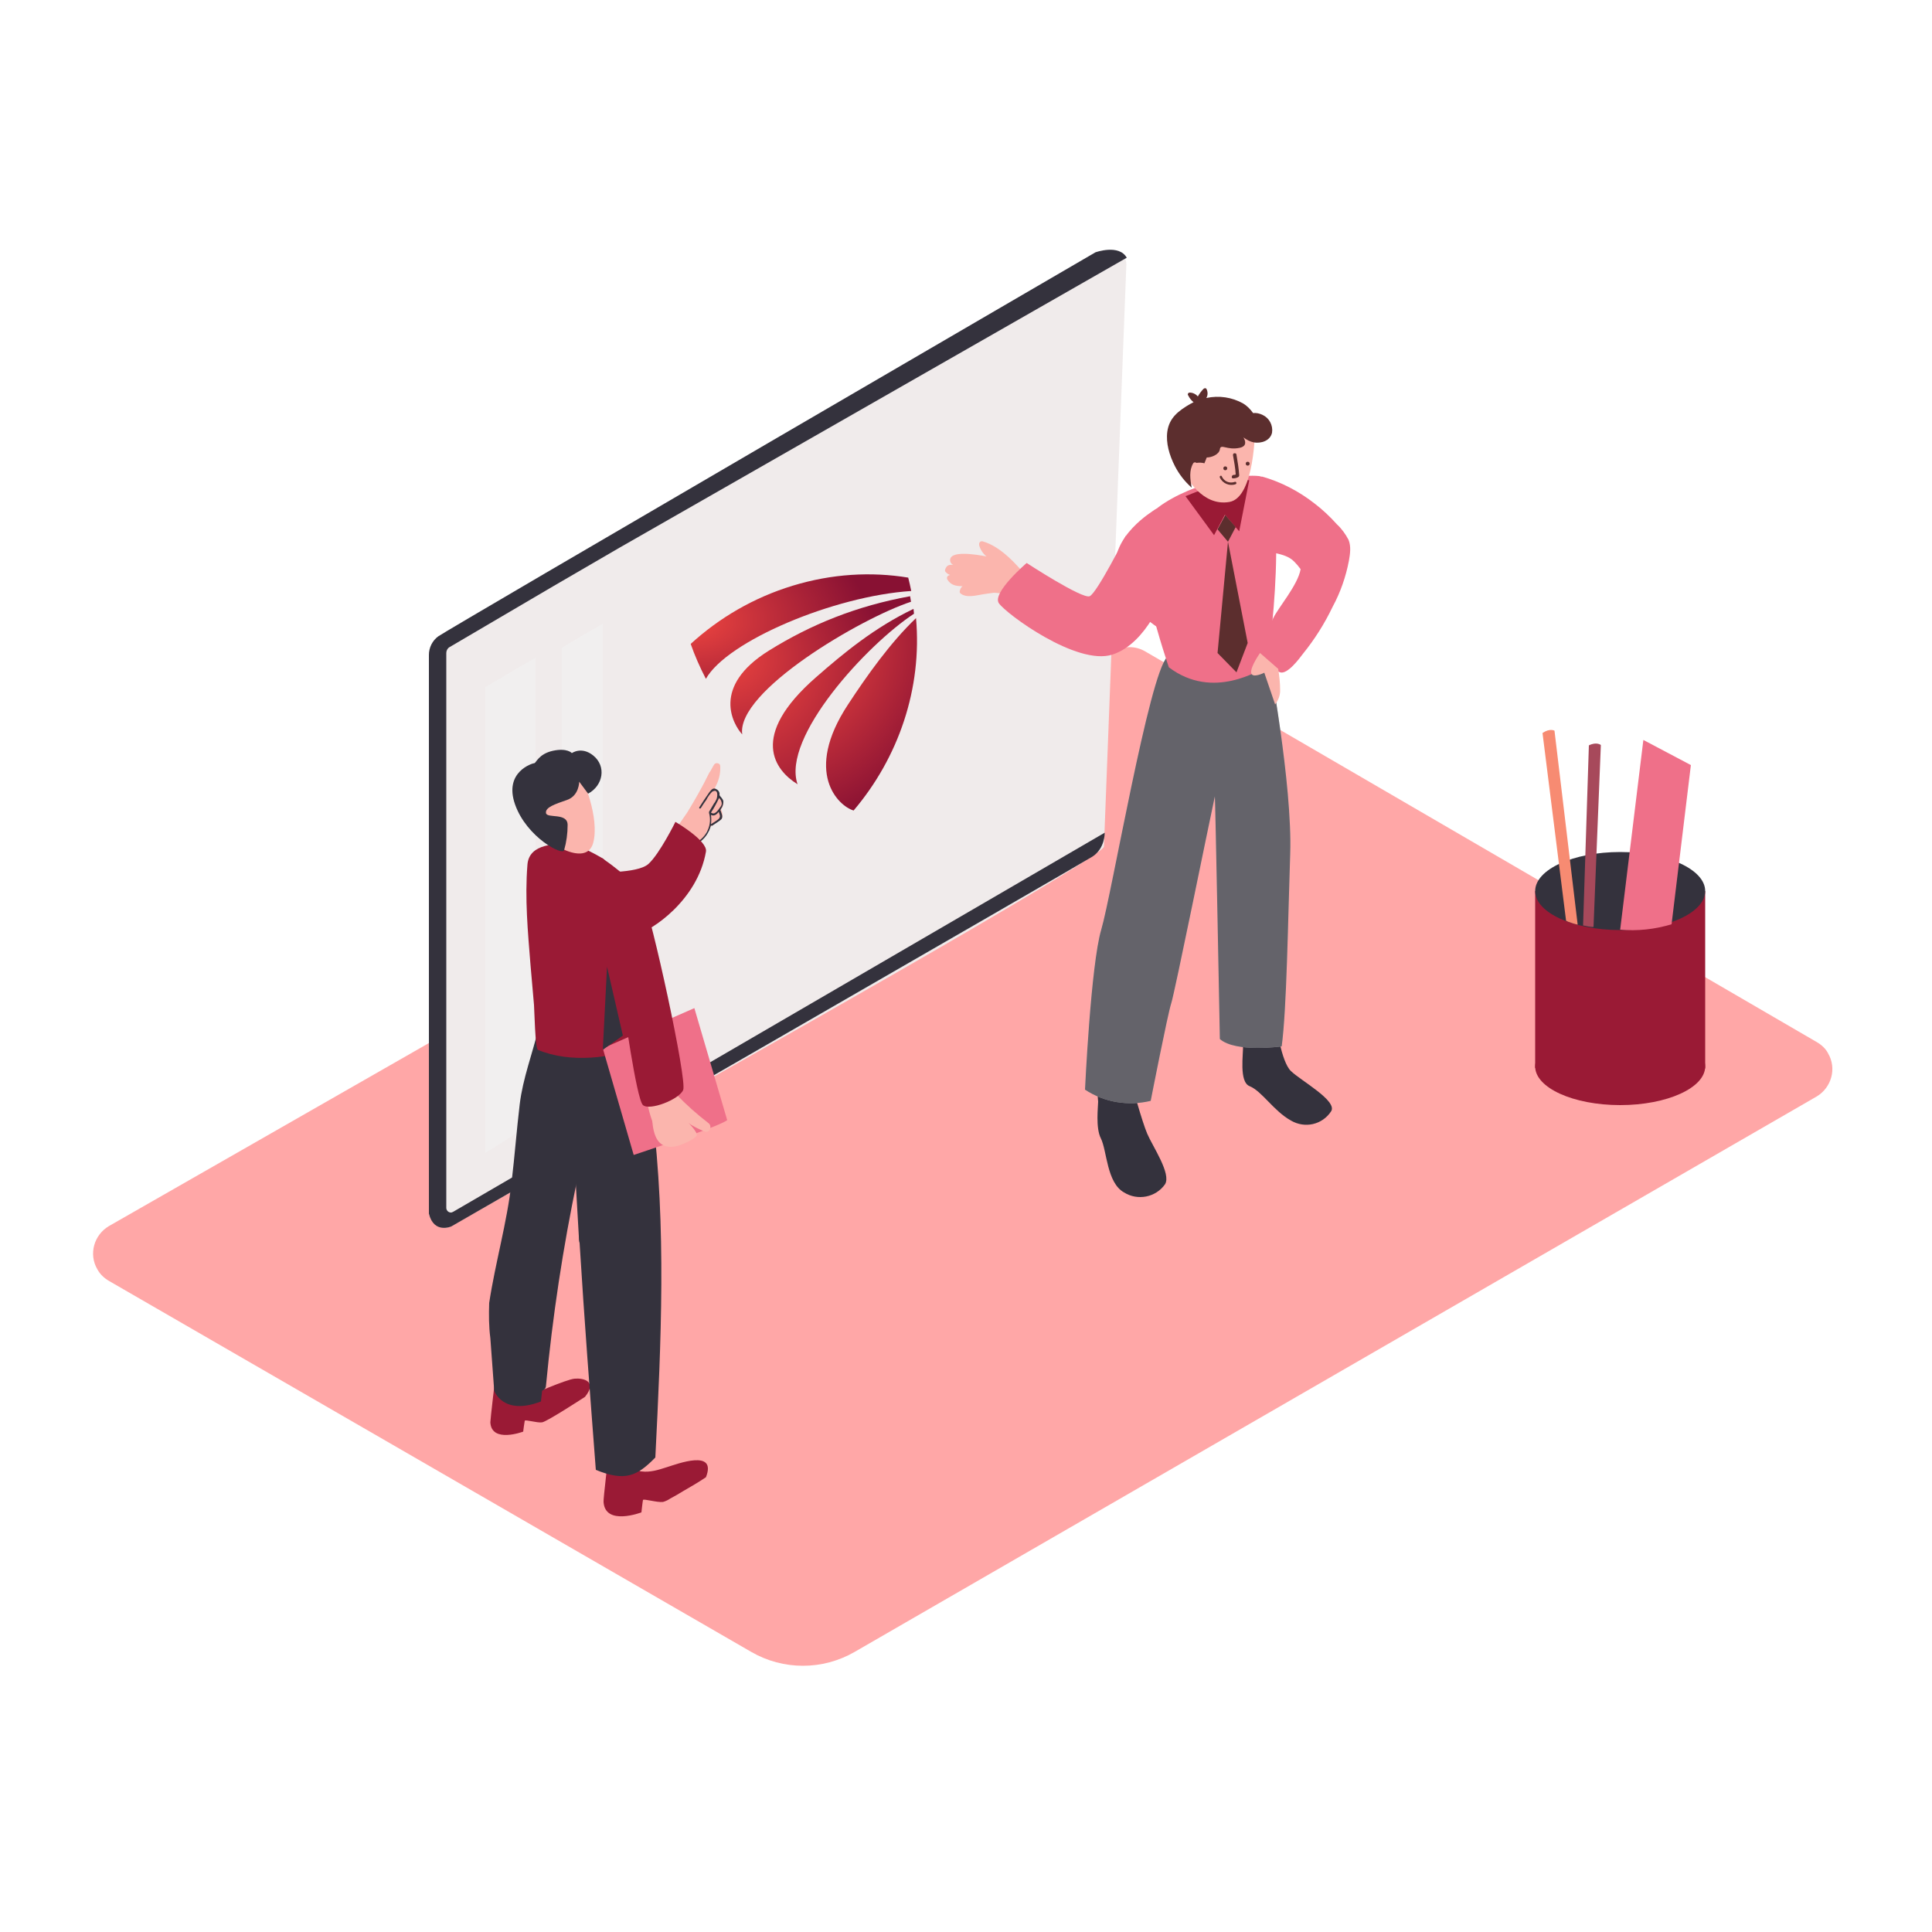 <svg xmlns="http://www.w3.org/2000/svg" width="500" height="500" viewBox="0 0 500 500" fill="none"><path d="M470.2 269.7L296.4 168.6C293.9 167.1 290.7 167.1 288.2 168.6L28.2 317.3C24.3 319.6 22.9 324.6 25.2 328.5C25.9 329.8 27 330.8 28.2 331.5L194.4 427.5C202.7 432.3 212.9 432.3 221.2 427.5L470.1 283.8C474 281.5 475.4 276.5 473.1 272.6C472.5 271.4 471.4 270.4 470.2 269.7Z" fill="#FFA7A7"></path><path d="M113.9 164.401C112.1 165.501 111 167.401 111 169.501V313.201C110.8 316.101 114.1 318.801 116.8 317.301L175.6 283.801C178 282.401 285.7 221.901 285.7 219.101L291.5 68.501C291.6 66.901 290.4 65.601 288.8 65.601C288.3 65.601 287.8 65.701 287.3 66.001C261.1 80.901 125.8 157.501 113.9 164.401Z" fill="#F0EBEB"></path><g opacity="0.6"><path d="M125.6 177.8V298.4L138.6 290.1V170.2L125.6 177.8Z" fill="#F2F2F2"></path></g><path d="M143.2 151.7L116.3 167.5C115.8 167.8 115.5 168.4 115.5 169V312.6C115.5 313.2 116 313.8 116.7 313.8C116.9 313.8 117.1 313.7 117.3 313.6L285.9 215.5C285.9 215.5 286 219.6 282.7 221.7C279.4 223.8 116.8 317.4 116.8 317.4C116.8 317.4 112.3 319.4 111 314.1V169.5C111 167.6 111.9 165.8 113.4 164.7C116 162.8 283.5 65.3 283.5 65.3C283.5 65.3 289.6 63.1 291.6 66.7L160.4 141.7" fill="#34323D"></path><g opacity="0.6"><path d="M145.4 167.6V266.1L156 259.3V161.4L145.4 167.6Z" fill="#F2F2F2"></path></g><path d="M174.3 218.5C174.6 217.9 174.9 217.3 175.2 216.7C175.2 216.7 175.2 216.8 175.3 216.8C175.3 216.9 175.4 217 175.6 217C175.7 217 175.7 216.9 175.8 216.9L176.5 215.9C176.5 216 176.5 216.2 176.5 216.3C176.6 216.8 177.1 217.2 177.6 217.1C178.2 217.1 178.6 216.6 178.5 216C178.5 215.9 178.5 215.9 178.5 215.8C178.6 215.7 178.7 215.6 178.8 215.4C178.8 215.5 178.8 215.6 178.8 215.7C178.9 216.2 179.4 216.4 179.9 216.3C180 216.3 180.2 216.2 180.3 216.1C180.4 216 180.5 215.9 180.6 215.8C180.8 215.9 181 215.9 181.2 215.8C182.1 215.5 182.9 215.2 183.7 214.8C183.5 214.7 183.4 214.5 183.5 214.3C183.5 214.3 183.5 214.2 183.6 214.2C184.5 213.4 185.6 212.7 186.6 212.1L186.7 212L186.8 211.9C187.1 211.1 187 210.2 186.6 209.5C187.1 208.9 187.3 208 187.2 207.2C187.1 207.2 187 207.2 187 207.1C186.8 207 186.7 206.8 186.6 206.6C186.4 206.4 186.3 206.1 186.2 205.8C186.2 205.7 186.2 205.5 186.3 205.4C185.9 204.9 185.4 204.4 185 203.9C186 202.2 186.5 200.2 186.4 198.3C186.4 197.8 186 197.5 185.5 197.5C185.2 197.5 184.9 197.7 184.8 197.9C184.4 198.5 184.1 199.2 183.7 199.8C183.6 199.9 183.5 200 183.5 200.1C181.8 203.6 179.9 206.9 177.9 210.2C177.6 210.7 173.3 216.6 173.8 216.8C173.5 217 170 225.1 174.3 218.5ZM176.8 216C176.9 216 177 216 177.1 216C177.3 216.2 177.6 216.2 177.8 216.1C177.8 216.4 177.5 216.6 177.3 216.6C177.1 216.6 176.8 216.4 176.8 216Z" fill="#FBB5AD"></path><path d="M174.7 216.599C175.6 215.899 176.4 214.999 177 213.999C177.5 213.099 178.6 212.799 179.4 213.299C179.5 212.799 179.5 212.299 179.5 211.899C179.5 209.499 183.3 209.399 183.3 211.899C183.4 213.799 182.9 215.699 181.8 217.299C180.7 218.699 179.3 219.999 177.7 220.899C176.8 221.399 175.6 221.099 175.1 220.199C175 219.999 174.9 219.699 174.9 219.499L174.7 219.399C174 218.599 174 217.399 174.7 216.599Z" fill="#FBB5AD"></path><path d="M180.8 218.1C182.4 217.1 183.5 215.5 184 213.6C184.1 213.7 184.2 213.7 184.3 213.7L185.8 212.7C186.1 212.5 186.4 212.3 186.7 212C187.2 211.3 186.7 210.5 186.5 209.8C186.5 209.8 186.5 209.7 186.4 209.7C186.5 209.6 186.5 209.5 186.6 209.3C187 208.8 187.2 208.1 187.2 207.4C187.1 206.7 186.5 206.3 186.2 205.8C186.3 205.1 186 204.5 185.3 204.2C184.5 203.8 184.1 204.4 183.6 205C182.7 206.3 181.8 207.6 181 208.9C180.8 209.2 181.2 209.4 181.4 209.1C181.8 208.4 182.3 207.7 182.8 207C183.2 206.2 183.7 205.5 184.3 204.9C186 203.9 185.7 206.3 185.4 206.9C185.2 207.2 185.1 207.6 184.8 207.9L183.5 210.1C183.5 210.1 183.5 210.1 183.5 210.2C183.5 210.3 183.5 210.3 183.5 210.4C184.3 213.2 183.1 216.2 180.6 217.8C180.3 217.8 180.5 218.2 180.8 218.1ZM184.2 210.4C184.1 210.3 184 210.3 184 210.4V210.3C184.8 209.1 185.5 207.8 186.1 206.5L186.5 207C186.8 207.5 186.9 208.1 186.6 208.6C186.1 209.2 185.2 211 184.2 210.4ZM184 213.3C184.1 212.5 184.1 211.7 184 210.9C184.8 211.3 185.5 210.8 186 210.1C186.1 210.4 186.2 210.7 186.3 211C186.4 211.4 186.2 211.8 185.8 212.1C185.3 212.5 184.6 212.9 184 213.3Z" fill="#34323D"></path><path d="M153.9 225.699C153.9 225.699 164.9 226.199 167.8 223.599C170.7 220.999 174.8 212.699 174.8 212.699C174.8 212.699 183.2 217.599 182.7 220.399C180.5 233.099 168.5 240.899 164.8 241.799" fill="#9A1A35"></path><path d="M137.2 361.1C137.2 361.1 146.5 357 148.7 356.8C150.9 356.6 154.7 357.4 151.4 361.5C151.4 361.5 141.6 367.9 140.3 368.1C139 368.3 135.9 367.3 135.8 367.7C135.7 368.1 135.4 370.5 135.4 370.5C135.4 370.5 127.2 373.6 126.9 368.1C126.9 367.4 128.1 357.2 128.1 357.2" fill="#9A1A35"></path><path d="M126.6 337.2C128.2 326.7 131.2 316.5 132.4 305.9C133.2 299.2 133.7 292.5 134.5 285.8C135.3 279.1 137.8 272.7 139.4 266C139.5 265.7 139.4 265.3 139.1 265.2C139.2 265 139.2 264.7 139.3 264.5C140.1 263.7 141 263 141.8 262.3L153.2 270C153.2 270 153.1 277 152.8 287.1C151.5 293 150.5 298.3 149 303.9C149.3 304.3 149.5 304.8 149.4 305.2C145.7 322.8 143 340.7 141.3 358.6C141.3 359.2 140.9 359.7 140.3 359.9C140.2 360.8 140.1 361.7 140 362.7C130.1 366.5 127.9 359.9 127.9 359.9C127.9 359.9 127.5 354.2 126.9 346.3C126.5 343.3 126.5 340.2 126.6 337.2Z" fill="#34323D"></path><path d="M157.5 376.399L163 378.399C163.3 379.399 164.2 380.199 165.2 380.399C165.4 380.599 165.7 380.799 166 380.799C168.3 381.099 170.4 380.399 172.6 379.699C175.2 378.899 185.6 374.899 182.7 382.299C180.8 383.599 178.7 384.799 176.8 385.899C175.7 386.599 174.6 387.199 173.5 387.799C172.9 388.199 172.3 388.499 171.6 388.699C170.1 388.899 166.5 387.799 166.4 388.199C166.3 388.599 166 391.399 166 391.399C166 391.399 156.6 394.999 156.2 388.699C156.1 387.999 157.5 376.399 157.5 376.399Z" fill="#9A1A35"></path><path d="M149.8 319.9C148.7 301.3 148 282.7 144.1 264.4C143.9 259.7 140.9 262.7 141.1 260.8C142.8 245.5 165 263.7 165 263.7C165.9 264.4 166 269.1 166.2 270.2C167.2 276.1 168.1 281.9 168.8 287.8C172.5 317.6 171.1 347.3 169.6 377.2C164.9 382 161.8 383.5 154.2 380.4C152.7 360.8 151.2 341.3 150 321.7C149.8 321.1 149.8 320.5 149.8 319.9Z" fill="#34323D"></path><path d="M161.7 227.7C161.5 226.7 159 226.1 158.3 225.7C156.6 224.8 157.6 223.1 155.9 222.1C153.5 220.7 150.9 219.4 148.3 218.4H148.2C144 218.3 136.9 218.2 136.5 223.8C135.8 232.5 136.6 241.1 137.3 249.8C137.6 253.3 137.9 256.7 138.2 260.1C138.3 261.3 138.5 271.4 139.2 271.7C147.6 275.2 158.3 273.9 166.5 270.7C166.3 263.6 164.7 241.9 161.7 227.7Z" fill="#9A1A35"></path><path d="M150.1 200.8C150.7 200.9 155.3 211.7 153.5 218.2C151.7 224.7 140.6 218 137.8 213C135 208 139.6 198.1 150.1 200.8Z" fill="#FBB5AD"></path><path d="M149.9 202.3C149.9 202.3 149.9 205.9 146.8 207C143.7 208.1 141.1 208.9 141.3 210.4C141.5 211.9 146.9 210.2 146.9 213.5C146.9 215.7 146.6 217.9 146 220C145.7 221.6 136.3 216.7 133.3 208.2C130.3 199.7 137.9 197.5 138.3 197.5C138.7 197.5 139.4 195.1 143.1 194.3C146.8 193.5 148 194.9 148 194.9C148 194.9 150.5 193.1 153.5 195.5C157 198.3 156.1 203.3 152.2 205.4L149.9 202.3Z" fill="#34323D"></path><path d="M164 298.899C164 298.899 185.6 291.799 188.2 289.899L179.7 260.899L156 271.299L164 298.899Z" fill="#EF7089"></path><path d="M179.5 292.4C179.1 291.8 178.6 291.2 178.1 290.6C179.4 291.5 180.8 292.2 182.3 292.8C183.6 293.4 184.4 291.5 183.4 290.7C180.4 288.4 177.6 285.9 175 283.2C174.9 283.1 174.8 283 174.6 282.9C174.5 282.3 174.5 281.7 174.4 281.1C174.3 280.5 174.3 280.1 174.3 279.6C174.3 279.5 174.3 279.3 174.3 279.2C174.3 278.8 174.2 278.4 173.9 278.2C173.8 278 173.7 277.8 173.5 277.6C173.5 277.5 173.4 277.5 173.3 277.4C173.2 276.8 173.1 276.2 173 275.7C172.8 275 172.1 274.6 171.4 274.8C171.3 274.8 171.2 274.9 171.1 274.9C171.1 274.8 171.2 274.7 171.2 274.6C171.9 273.2 169.6 272.4 169 273.7C167.5 276.6 166.9 279.9 167.2 283.1C167 283.4 167 283.8 167.1 284.1L167.4 284.6C167.8 287.3 168.6 290 169.8 292.5C170.1 293.2 170.4 293.9 170.5 294.6C173.5 294.1 176.5 293.2 179.5 292.4Z" fill="#FBB5AD"></path><path d="M178.1 290.499C178.1 290.499 180.7 293.099 180.3 293.899C179.9 294.699 176 296.799 173.7 296.799C171.4 296.799 169.2 295.699 168.8 289.899" fill="#FBB5AD"></path><path d="M155.8 222.1C155.8 222.1 164 227.4 166.3 232.2C168.6 237 177.9 279.6 176.8 282.1C175.7 284.6 168.1 287.5 166.4 286C164.7 284.5 161.3 259.7 161.3 259.7" fill="#9A1A35"></path><path d="M161.2 267.999L157.1 250.199L156 271.699L161.2 267.999Z" fill="#34323D"></path><path d="M269.5 153.2C269.2 153 268.8 152.7 268.4 152.5C268.6 152.1 268.5 151.6 268.1 151.4C268 151.3 267.9 151.3 267.8 151.3H267.4C267.4 151.1 267.2 150.9 267.1 150.8L266.9 150.7C266.9 150.5 266.8 150.4 266.7 150.3C263.4 146.5 259.3 141.5 254.3 140.1C253.9 140 253.5 140.2 253.4 140.7C253.4 140.8 253.4 141 253.4 141.1C253.7 142.2 254.4 143.3 255.3 144C252.6 143.5 245.5 142.3 245.9 145.2C246 145.7 246.3 146 246.7 146.2C245.7 146.1 245 146.2 244.6 147.4C244.5 147.7 244.6 147.9 244.8 148.1C245.1 148.4 245.5 148.7 245.9 148.8L245.6 148.9C245.2 149 245 149.4 245.1 149.8C245.1 149.9 245.1 149.9 245.2 150C246.1 151.5 247.5 151.7 249.1 151.7C248.7 152 248.5 152.5 248.4 152.9C248.3 153.2 248.4 153.4 248.6 153.6C250.1 154.8 252.6 154.1 254.4 153.8C255.3 153.7 256.2 153.5 257.2 153.4C260.7 153.5 263.3 155 266.2 157.3C266.6 157.6 267.1 157.5 267.4 157.1C267.4 157.1 267.4 157.1 267.4 157C269.6 158.8 271.8 154.9 269.5 153.2Z" fill="#FBB5AD"></path><path d="M284.699 277.2C286.099 277.2 288.199 278.7 289.499 279.4L293.099 281.2C293.099 281.2 295.499 290.1 296.899 293.4C298.299 296.7 303.199 303.8 301.499 306.5C299.099 309.9 294.399 310.8 290.899 308.6C286.399 306.1 286.499 297.8 284.899 294.6C283.499 291.9 284.199 286.3 284.199 285.1C283.899 282.3 284.099 279.7 284.699 277.2Z" fill="#34323D"></path><path d="M321.9 261C323.3 261 325.4 262.5 326.7 263.2L330.3 265C330.3 265 331.5 274.7 334.1 277.2C336.7 279.7 346.2 284.9 344.5 287.6C342.2 291.1 337.7 292.1 334.1 290C329.6 287.5 326.6 282.4 323.4 281.1C320.6 280 321.8 272.8 321.7 270.4C321.4 266 321.2 265.1 321.9 261Z" fill="#34323D"></path><path d="M328.3 170.1C328.3 170.1 334.5 203 333.9 221C333.3 239 333 261.1 331.7 270.8C331.7 270.8 319.8 272.5 315.7 268.9C315.7 268.9 314.5 205.8 314.4 206.1C312.6 214.4 304 257 303.1 259.7C302.2 262.4 297.8 284.9 297.8 284.9C292 286.3 285.8 285.3 280.8 282C280.8 282 282.3 249.7 285 240.6C287.7 231.5 297.4 174.4 302.1 170" fill="#C4C4C4"></path><g opacity="0.67"><path d="M328.3 170.1C328.3 170.1 334.5 203 333.9 221C333.3 239 333 261.1 331.7 270.8C331.7 270.8 319.8 272.5 315.7 268.9C315.7 268.9 314.5 205.8 314.4 206.1C312.6 214.4 304 257 303.1 259.7C302.2 262.4 297.8 284.9 297.8 284.9C292 286.3 285.8 285.3 280.8 282C280.8 282 282.3 249.7 285 240.6C287.7 231.5 297.4 174.4 302.1 170" fill="#34323D"></path></g><path d="M302.499 172.7C302.499 172.7 291.899 142 296.199 135C300.499 128 317.599 122.4 325.799 123.2C333.999 124 328.699 172.4 327.399 172.8C326.099 173.2 313.999 181.4 302.499 172.7Z" fill="#EF7089"></path><path d="M299 131.8L311.8 126.5C314.1 137.8 316.5 149 319 160.2L301.1 163.3C301.1 163.3 290.4 157.4 288.8 148.1C287.2 138.8 298.5 132.2 299 131.8Z" fill="#EF7089"></path><path d="M324.8 141.601C324.8 141.601 326.5 124.801 326.5 123.301C331.5 124.701 336.1 127.101 340.2 130.301C342.3 131.901 344.2 133.701 346 135.701C347.2 136.801 348.2 138.201 349 139.701C349.7 141.401 349.4 143.401 349.1 145.101C348.3 149.301 346.9 153.301 344.9 157.001C342.8 161.401 340.2 165.501 337.2 169.201C336.3 170.401 333.2 174.601 331.3 174.001C327.3 172.601 325.7 168.001 325.7 168.001C325.7 168.001 327.5 164.401 329.5 160.001C330.7 157.401 335.9 151.401 336.6 147.301C336.1 146.601 335.5 145.901 334.9 145.301C332.4 142.801 328 143.301 324.8 141.601Z" fill="#EF7089"></path><path d="M323.3 124.301L320.7 137.501L317 133.201L314.2 138.501L306.8 128.401C306.9 128.501 318.3 123.201 323.3 124.301Z" fill="#9A1A35"></path><path d="M324.8 110.8C324.8 110.8 324.8 128.7 318.2 129.9C311 131.2 306.9 123 306.9 123C306.9 123 306 107.2 313.1 105.8C320.2 104.4 324.6 108.5 324.8 110.8Z" fill="#FBB5AD"></path><path d="M319.299 122.901C319.499 122.901 319.599 122.901 319.799 122.801C319.699 121.101 319.399 119.501 319.099 117.801C319.099 117.501 319.199 117.301 319.499 117.301C319.799 117.301 319.999 117.401 319.999 117.701C320.299 119.501 320.599 121.201 320.699 123.001C320.699 123.201 320.599 123.401 320.399 123.501C319.999 123.701 319.599 123.801 319.099 123.801C318.599 123.801 318.699 122.901 319.299 122.901Z" fill="#5C2E2E"></path><path d="M316.2 123.3C316.8 124.6 318.2 125.2 319.6 124.7C320 124.6 320.1 125.2 319.8 125.3C318.2 125.9 316.4 125.1 315.7 123.6C315.5 123.2 316.1 122.9 316.2 123.3Z" fill="#5C2E2E"></path><path d="M317.1 120.7C317.4 120.7 317.6 120.9 317.6 121.2C317.6 121.5 317.4 121.7 317.1 121.7C316.8 121.7 316.6 121.5 316.6 121.2C316.6 120.9 316.8 120.7 317.1 120.7Z" fill="#5C2E2E"></path><path d="M322.899 119.5C323.199 119.5 323.399 119.7 323.399 120C323.399 120.3 323.199 120.5 322.899 120.5C322.599 120.5 322.399 120.3 322.399 120C322.399 119.7 322.599 119.5 322.899 119.5Z" fill="#5C2E2E"></path><path d="M312 121.2C312 121.2 310.3 114.3 308.3 116.6C306.3 118.9 311.4 123.8 311.4 123.8" fill="#FBB5AD"></path><path d="M304.1 120.7C305.2 122.8 306.6 124.6 308.4 126.2C308 123.9 307.7 121.8 308.8 119.9C308.9 119.7 309.2 119.6 309.5 119.7L309.6 119.8C310.3 119.7 311 119.7 311.7 119.9C312 119.1 312.2 118.6 312.3 118.4C313.6 118.4 315.5 117.6 315.7 116.3C315.9 114.7 317.5 116.6 320.8 115.9C322.7 115.5 322.4 114.2 321.8 113.2C322.6 113.8 323.5 114.3 324.5 114.5C326.4 114.8 328.7 114.1 329.2 112C329.5 110.1 328.5 108.2 326.8 107.4C326 107 325.1 106.8 324.3 106.9C323.6 105.9 322.7 105 321.7 104.4C318.8 102.8 315.5 102.3 312.2 103C312.6 102.3 312.6 101.5 312.3 100.8C312.2 100.5 312 100.4 311.7 100.5C311.6 100.5 311.6 100.6 311.5 100.6C310.9 101.2 310.4 101.9 310 102.6C309.5 102 308.7 101.6 307.9 101.6C307.6 101.6 307.4 101.8 307.4 102.1C307.4 102.2 307.4 102.3 307.5 102.3C307.8 103 308.3 103.6 308.9 104.1C308.6 104.2 308.4 104.4 308.1 104.5C305 106.3 302.6 108.1 302.1 111.7C301.7 114.6 302.6 117.8 304.1 120.7Z" fill="#5C2E2E"></path><path d="M319.8 136.401L317.8 140.201L315.1 137.001L317.1 133.301L319.8 136.401Z" fill="#5C2E2E"></path><path d="M317.8 140.2L315.1 169L320 174L322.9 166.4L317.8 140.2Z" fill="#5C2E2E"></path><path d="M291.4 138.601C291.4 138.601 283.9 153.501 282 154.301C280.1 155.101 265.7 145.701 265.7 145.701C265.7 145.701 256.7 153.401 258.5 156.101C260.3 158.801 278.7 172.401 287.9 169.401C297.1 166.401 301.5 153.201 301.5 153.201" fill="#EF7089"></path><path d="M326.099 169C326.099 169 323.599 172.5 323.799 174.1C323.999 175.7 327.2 174.1 327.2 174.1L329.999 182.3C330.799 181.3 331.299 180 331.299 178.7C331.299 176.8 331.099 175 330.799 173.1L326.099 169Z" fill="#FBB5AD"></path><path d="M397.3 230.601V276.401C397.3 276.401 441.3 278.801 441.3 276.401V230.601" fill="#9A1A35"></path><path d="M419.3 286C431.45 286 441.3 281.523 441.3 276C441.3 270.477 431.45 266 419.3 266C407.15 266 397.3 270.477 397.3 276C397.3 281.523 407.15 286 419.3 286Z" fill="#9A1A35"></path><path d="M419.3 240.7C431.45 240.7 441.3 236.178 441.3 230.6C441.3 225.022 431.45 220.5 419.3 220.5C407.15 220.5 397.3 225.022 397.3 230.6C397.3 236.178 407.15 240.7 419.3 240.7Z" fill="#34323D"></path><path d="M405.6 238.4L405.7 238.5C406.5 238.8 407.4 239.1 408.3 239.3L402.3 189.1C402.3 189.1 401.1 188.4 399.2 189.7L405.3 238.3L405.6 238.4Z" fill="#F78B72"></path><path d="M412.4 239.901L414.3 192.801C414.3 192.801 413.2 191.901 411.2 192.901L409.7 239.501C410.6 239.701 411.5 239.901 412.4 239.901Z" fill="#A7495B"></path><path d="M419.3 240.6L425.3 191.5L437.6 198L432.6 239.2C428.3 240.5 423.8 241 419.3 240.6Z" fill="#EF7089"></path><path d="M236.542 158.834C236.453 157.986 236.435 157.826 236.418 157.578C226.328 162.416 218.346 168.996 211.111 175.336C193.706 190.584 200.602 199.34 206.312 202.902L206.404 202.962C202.233 190.814 224.387 166.787 236.542 158.834Z" fill="url(#paint0_radial_1668_44)"></path><path d="M192.091 190.068C190.499 178.915 222.901 159.942 235.767 155.735C235.642 154.892 235.686 155.151 235.534 154.303C221.602 156.838 209.828 161.632 198.981 168.385C184.015 177.703 189.726 187.471 192.091 190.068Z" fill="url(#paint1_radial_1668_44)"></path><path d="M220.85 209.738L220.919 209.755C232.557 196.048 238.69 178.125 237.065 159.969C230.352 166.381 224.337 174.898 219.453 182.345C207.888 199.951 216.966 208.553 220.85 209.738Z" fill="url(#paint2_radial_1668_44)"></path><path d="M235.826 152.948C235.592 151.798 235.344 150.64 235.045 149.486C225.441 147.911 215.253 148.498 205.146 151.578C195.04 154.658 186.111 159.91 178.752 166.642C179.729 169.497 181.173 172.796 182.685 175.679C188.16 165.923 215.767 154.254 235.826 152.948Z" fill="url(#paint3_radial_1668_44)"></path><defs><radialGradient id="paint0_radial_1668_44" cx="0" cy="0" r="1" gradientUnits="userSpaceOnUse" gradientTransform="translate(195.414 172.52) rotate(20.361) scale(51.194 60.462)"><stop stop-color="#EE4540"></stop><stop offset="0.807" stop-color="#881133"></stop></radialGradient><radialGradient id="paint1_radial_1668_44" cx="0" cy="0" r="1" gradientUnits="userSpaceOnUse" gradientTransform="translate(186.818 169.952) rotate(5.454) scale(52.34 44.688)"><stop stop-color="#EE4540"></stop><stop offset="0.807" stop-color="#881133"></stop></radialGradient><radialGradient id="paint2_radial_1668_44" cx="0" cy="0" r="1" gradientUnits="userSpaceOnUse" gradientTransform="translate(207.157 172.112) rotate(35.526) scale(48.442 58.293)"><stop stop-color="#EE4540"></stop><stop offset="0.807" stop-color="#881133"></stop></radialGradient><radialGradient id="paint3_radial_1668_44" cx="0" cy="0" r="1" gradientUnits="userSpaceOnUse" gradientTransform="translate(178.826 160.764) rotate(-1.755) scale(56.38 34.4)"><stop stop-color="#EE4540"></stop><stop offset="0.807" stop-color="#881133"></stop></radialGradient></defs></svg>
